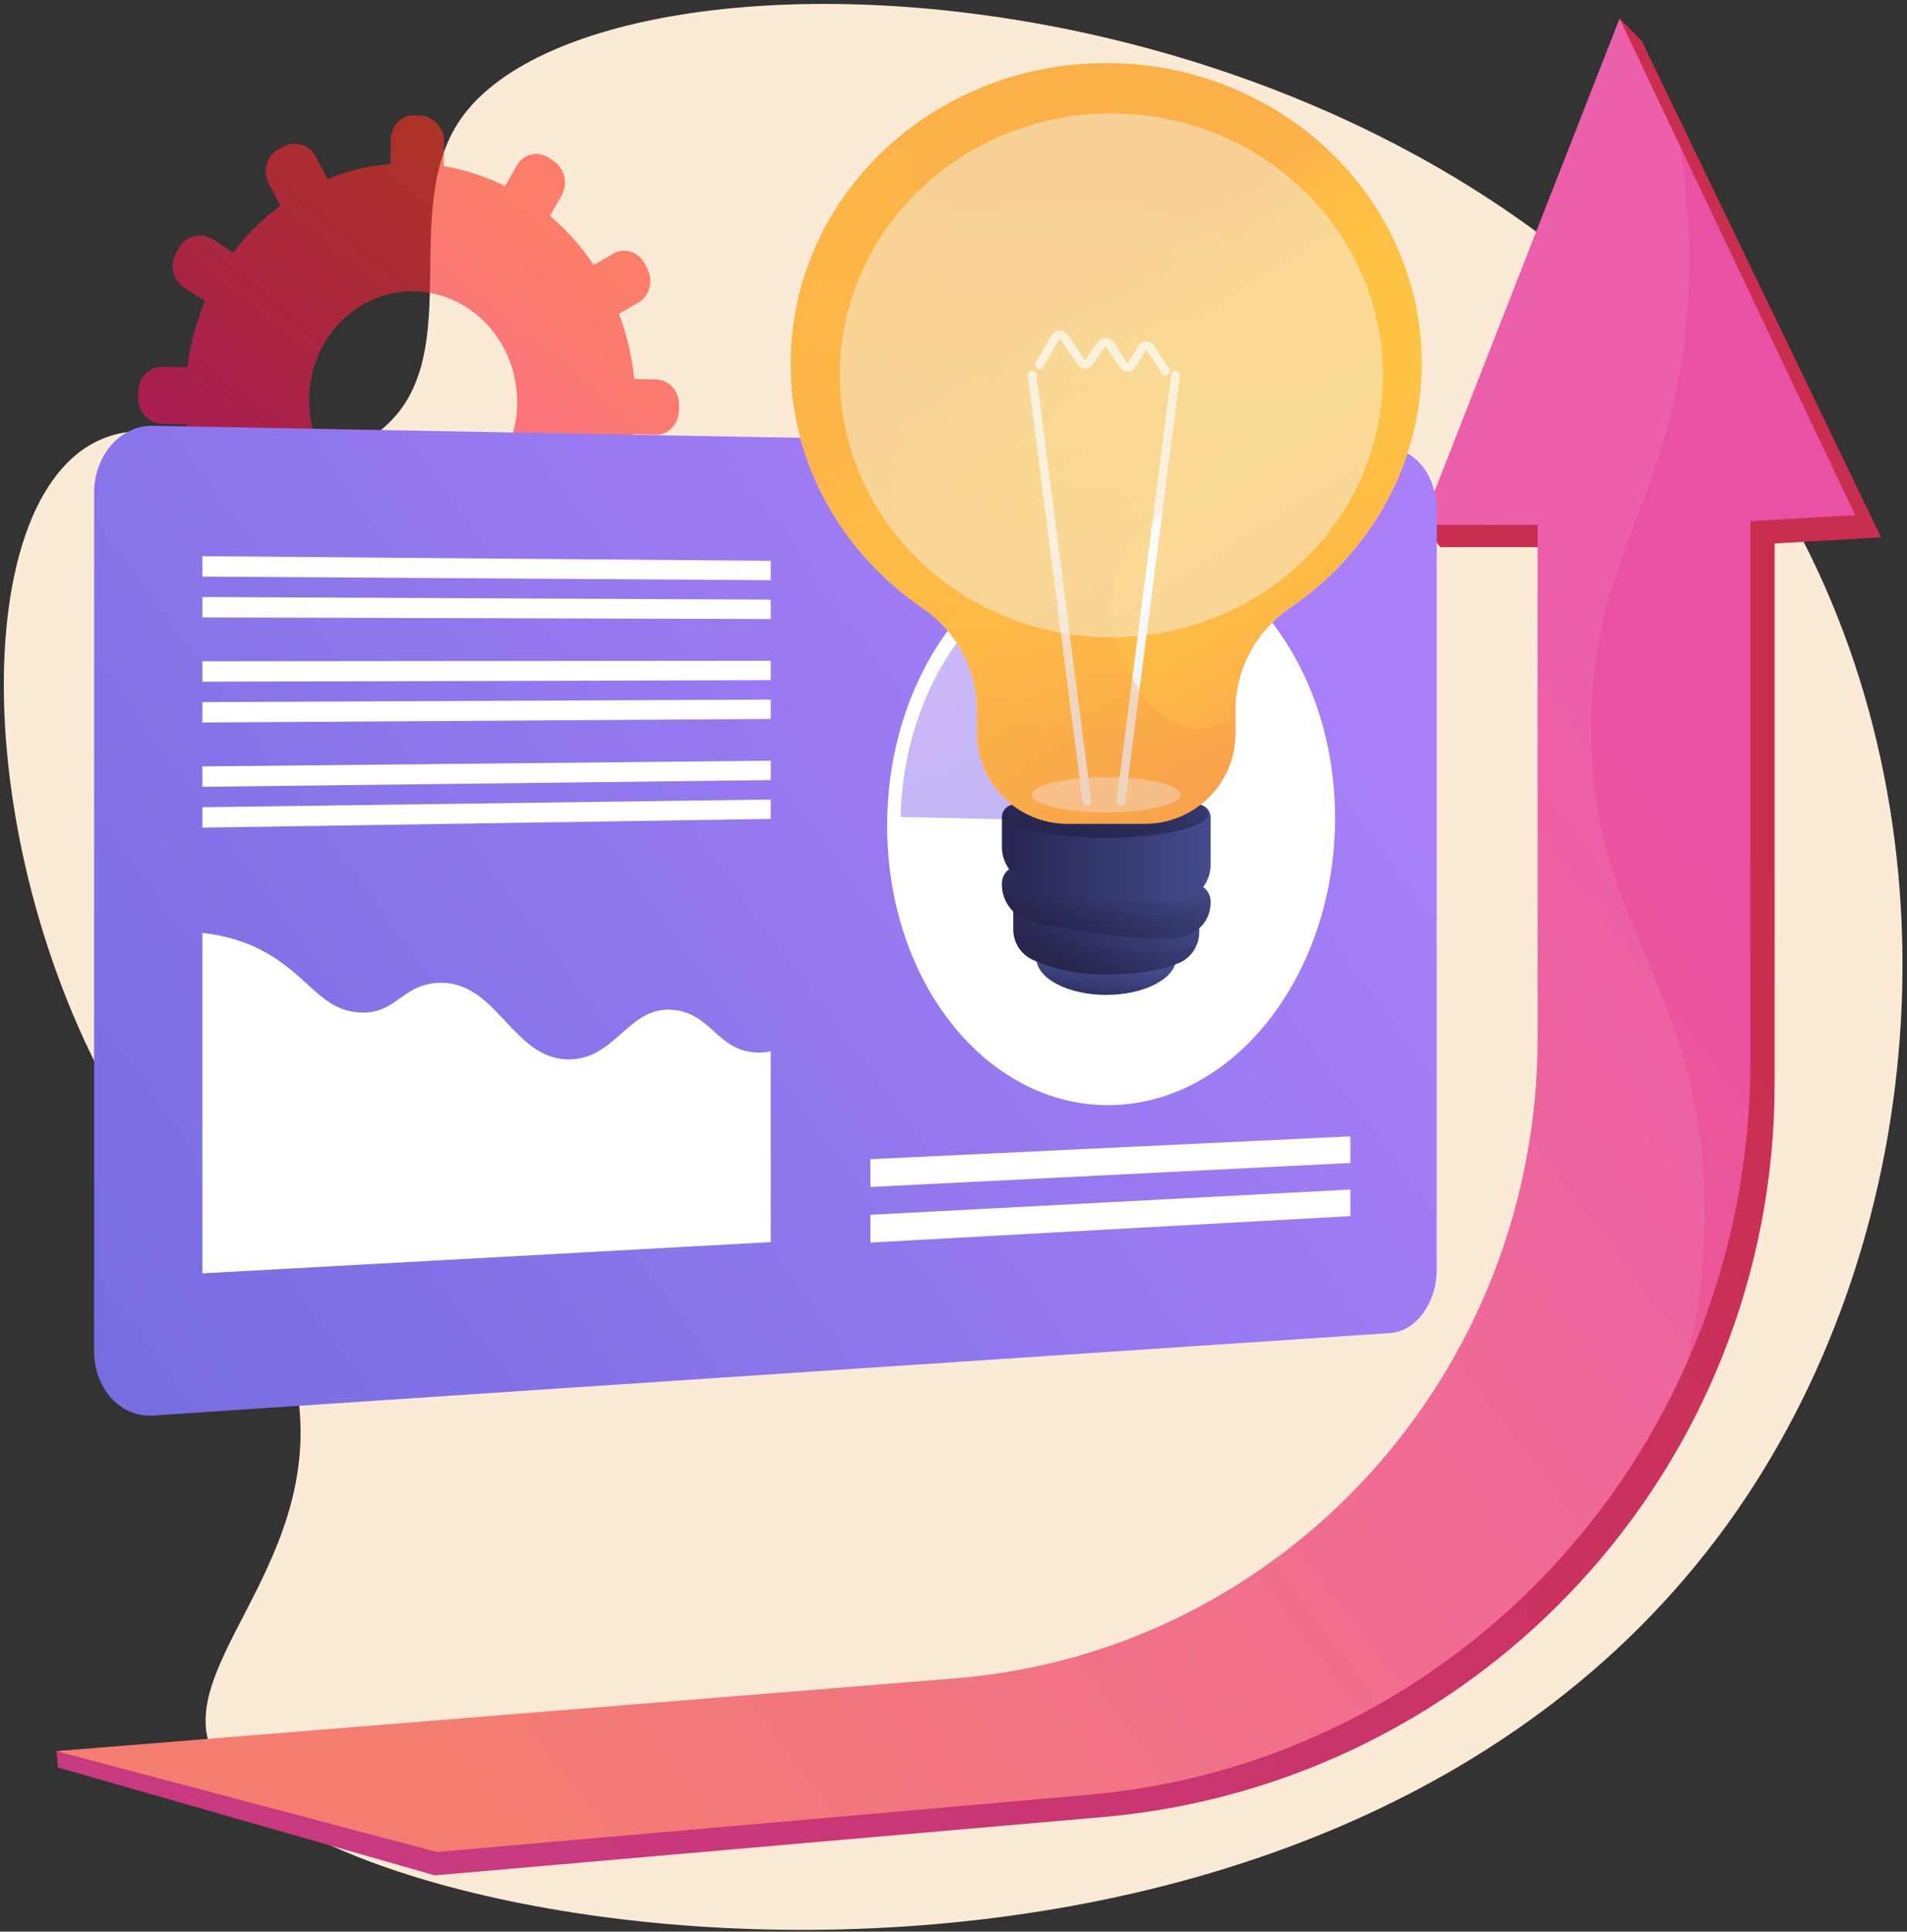 <svg width="476" height="482" viewBox="0 0 476 482" fill="none" xmlns="http://www.w3.org/2000/svg">
<rect x="0" y="0" width="476" height="482" fill="#333333" stroke="none"/>
<g clip-path="url(#clip0)">
<path d="M114.88 29.866C98.962 53.069 117.626 90.686 94.008 108.135C71.016 125.122 42.774 97.279 21.107 111.9C-11.034 133.591 -5.165 232.844 41.828 294.513C55.96 313.059 67.769 320.275 72.999 341.249C84.23 386.286 44.76 413.077 52.271 435.351C69.183 485.505 329.269 527.591 433.628 376.86C482.368 306.463 489.66 204.808 446.113 127.601C367.423 -11.909 150.595 -22.196 114.88 29.866Z" fill="#FBEAD6"/>
<path opacity="0.6" d="M163.872 94.7L158.286 94.547C157.745 88.873 156.446 83.42 154.497 78.31L159.373 75.474C162.138 73.865 163.133 70.136 161.597 67.136L160.923 65.822C159.385 62.819 155.893 61.681 153.117 63.283L148.201 66.121C145.124 61.521 141.444 57.39 137.278 53.861L140.18 48.748C141.825 45.851 140.931 42.022 138.182 40.191L136.975 39.387C134.219 37.551 130.641 38.413 128.985 41.317L126.06 46.449C121.292 44.063 116.149 42.359 110.743 41.46L110.832 35.372C110.882 31.918 108.278 28.995 105.01 28.844L103.576 28.778C100.299 28.627 97.598 31.314 97.547 34.782L97.459 40.911C91.975 41.366 86.702 42.659 81.762 44.678L78.916 39.245C77.297 36.153 73.627 34.956 70.715 36.577L69.437 37.287C66.519 38.911 65.472 42.742 67.102 45.841L69.98 51.309C65.543 54.586 61.575 58.533 58.211 63.024L53.118 59.749C50.221 57.886 46.465 58.79 44.731 61.774L43.97 63.083C42.235 66.072 43.188 70.004 46.095 71.86L51.214 75.126C48.999 80.27 47.465 85.818 46.729 91.647L40.759 91.483C37.364 91.391 34.567 94.174 34.52 97.698L34.5 99.241C34.453 102.765 37.171 105.686 40.565 105.764L46.55 105.903C47.138 111.76 48.534 117.372 50.619 122.614L45.432 125.608C42.478 127.313 41.42 131.188 43.071 134.256L43.795 135.6C45.444 138.664 49.169 139.754 52.111 138.042L57.3 135.024C60.544 139.662 64.403 143.788 68.75 147.268L65.734 152.558C64.021 155.562 64.96 159.433 67.826 161.197L69.079 161.969C71.938 163.729 75.634 162.721 77.335 159.725L80.333 154.443C85.209 156.691 90.436 158.229 95.897 158.944L95.81 165.035C95.76 168.489 98.377 171.301 101.649 171.315L103.081 171.322C106.345 171.336 109.027 168.559 109.075 165.116L109.164 159.032C114.581 158.395 119.758 156.941 124.582 154.793L127.342 160.037C128.907 163.013 132.452 164.051 135.255 162.362L136.482 161.622C139.279 159.937 140.286 156.166 138.73 153.198L135.979 147.942C140.234 144.625 144.023 140.683 147.224 136.242L152.03 139.311C154.752 141.049 158.274 140.089 159.899 137.171L160.611 135.893C162.234 132.981 161.355 129.209 158.644 127.464L153.85 124.38C155.94 119.372 157.389 113.99 158.089 108.347L163.659 108.476C166.811 108.549 169.403 105.863 169.455 102.475L169.478 100.991C169.533 97.602 167.023 94.787 163.872 94.7ZM102.934 127.549C88.537 127.303 76.951 114.733 77.165 99.472C77.38 84.205 89.321 72.216 103.725 72.695C118.008 73.17 129.319 85.746 129.096 100.782C128.874 115.813 117.209 127.794 102.934 127.549Z" fill="url(#paint0_linear)"/>
<path d="M409.78 10.213L404.25 4.647L397.452 39.383L354.804 130.96L359.546 136.525L389.016 136.511V264.455C389.016 348.236 324.546 417.908 241.017 424.395L14.065 436.964L14.492 441.057L108.51 467.959L275.045 453.429C370.034 445.213 442.959 365.707 442.959 270.364V135.617L469.53 134.084L409.78 10.213Z" fill="url(#paint1_linear)"/>
<path d="M404.249 4.647L354.804 130.96L383.81 130.946V258.89C383.81 342.671 320.351 412.343 238.132 418.83L14.063 436.966L109.056 462.123L271.625 447.867C365.125 439.651 436.906 360.146 436.906 264.803V130.056L463.06 128.523L404.249 4.647Z" fill="url(#paint2_linear)"/>
<g opacity="0.3">
<path opacity="0.3" d="M422.224 271.822C414.541 237.491 396.398 221.434 397.164 179.815C397.764 147.183 409.377 132.234 416.402 106.066C421.158 88.353 423.837 65.404 419.31 36.372L404.248 4.647L354.802 130.962L383.808 130.948V258.892C383.808 342.673 320.349 412.344 238.13 418.831L14.063 436.966L109.056 462.123L271.627 447.867C338.902 441.955 394.931 399.135 421.07 340.064C426.132 318.043 427.333 294.649 422.224 271.822Z" fill="#FFEAF8"/>
</g>
<path d="M38.182 106.245L347 111.996C353.428 112.115 358.617 118.962 358.617 127.287V316.791C358.617 325.116 353.43 332.211 347 332.64L38.182 353.216C30.087 353.756 23.49 346.568 23.49 337.16V123.006C23.488 113.598 30.085 106.094 38.182 106.245Z" fill="url(#paint3_linear)"/>
<path d="M221.437 206.048C221.437 245.901 247.29 277.086 278.513 275.726C309.019 274.4 333.237 242.369 333.237 204.157C333.237 165.946 309.017 134.734 278.513 134.439C247.29 134.135 221.437 166.193 221.437 206.048Z" fill="white"/>
<path opacity="0.35" d="M224.783 203.85C225.5 175.181 240.434 151.051 260.828 142.132C266.386 139.702 272.337 138.395 278.513 138.445C307.307 138.681 330.194 168.123 330.194 204.209C330.194 240.296 307.307 270.512 278.513 271.72C249.082 272.956 224.74 243.539 224.74 205.992C224.74 205.274 224.766 204.564 224.783 203.85Z" fill="white"/>
<path opacity="0.7" d="M224.783 203.85C225.5 175.181 240.434 151.051 260.828 142.132C266.386 139.702 272.337 138.395 278.513 138.445C307.307 138.681 330.194 168.123 330.194 204.209C330.194 240.296 307.307 270.512 278.513 271.72C249.082 272.956 224.74 243.539 224.74 205.992C224.74 205.274 224.766 204.564 224.783 203.85Z" fill="white"/>
<g opacity="0.74">
<path opacity="0.74" d="M224.783 203.85C225.5 175.181 240.434 151.051 260.828 142.132L278.513 205.083L224.783 203.85Z" fill="url(#paint4_linear)"/>
</g>
<path d="M217.253 296.189L337.072 290.193V283.56L217.253 289.25V296.189Z" fill="white"/>
<path d="M217.253 310.065L337.072 303.458V296.826L217.253 303.127V310.065Z" fill="white"/>
<path d="M89.73 252.638C98.772 253.172 100.114 245.916 109.006 245.278C124.065 244.196 127.748 264.577 142.225 264.353C154.024 264.171 156.991 250.471 168.65 252.072C177.307 253.259 179.01 261.305 187.437 262.511C189.119 262.752 190.774 262.673 192.386 262.353V309.94L50.52 317.741V232.804C58.188 233.63 63.781 236.074 67.784 238.536C77.405 244.457 80.596 252.098 89.73 252.638Z" fill="white"/>
<path d="M50.52 143.88L192.386 144.783V139.941L50.52 138.787V143.88Z" fill="white"/>
<path d="M50.52 154.064L192.386 154.467V149.626L50.52 148.973V154.064Z" fill="white"/>
<path d="M50.52 170.107L192.386 169.721V164.878L50.52 165.014V170.107Z" fill="white"/>
<path d="M50.52 180.293L192.386 179.406V174.563L50.52 175.2V180.293Z" fill="white"/>
<path d="M50.52 196.335L192.386 194.659V189.816L50.52 191.242V196.335Z" fill="white"/>
<path d="M50.52 206.52L192.386 204.343V199.5L50.52 201.427V206.52Z" fill="white"/>
<path opacity="0.75" d="M354.887 90.726C354.887 49.307 319.623 15.729 276.123 15.729C232.622 15.729 197.358 49.306 197.358 90.726C197.358 115.863 210.346 138.11 230.282 151.717C238.739 157.491 243.869 167.005 243.869 177.245V182.983C243.869 195.454 253.978 205.562 266.447 205.562H285.798C298.269 205.562 308.376 195.452 308.376 182.983V177.245C308.376 167.005 313.506 157.491 321.963 151.717C341.899 138.112 354.887 115.863 354.887 90.726Z" fill="#F4F7FA"/>
<path d="M276.125 248.253C285.774 248.253 293.596 244.112 293.596 239.003C293.596 233.894 285.774 229.752 276.125 229.752C266.475 229.752 258.653 233.894 258.653 239.003C258.653 244.112 266.475 248.253 276.125 248.253Z" fill="url(#paint5_linear)"/>
<path d="M252.911 222.478V231.924C252.911 235.12 254.73 238.048 257.615 239.425C261.619 241.334 268.278 243.431 277.955 243.183C285.807 242.981 290.926 241.7 294.18 240.353C297.324 239.051 299.339 235.942 299.339 232.54V227.314L252.911 222.478Z" fill="url(#paint6_linear)"/>
<path opacity="0.3" d="M252.911 230.752C253.619 231.44 254.438 232.025 255.358 232.462C259.851 234.604 289.28 239.392 296.38 236.725C297.302 236.38 298.131 235.916 298.857 235.356C299.168 234.464 299.338 233.514 299.338 232.539V227.312L252.911 222.478V230.752Z" fill="url(#paint7_linear)"/>
<path d="M254.971 216.051C252.357 215.779 250.082 217.831 250.082 220.459V220.726C250.082 224.312 252.121 227.597 255.359 229.14C259.851 231.282 289.281 236.069 296.38 233.403C299.954 232.059 302.169 228.992 302.169 225.175V224.96C302.169 222.689 300.454 220.787 298.198 220.553L254.971 216.051Z" fill="url(#paint8_linear)"/>
<path opacity="0.3" d="M298.194 220.552L254.971 216.051C253.267 215.874 251.71 216.688 250.83 218.002C251.698 220.049 253.279 221.76 255.357 222.752C259.849 224.894 290.532 230.306 296.378 227.551C298.654 226.479 300.438 224.668 301.395 222.469C300.683 221.422 299.536 220.691 298.194 220.552Z" fill="url(#paint9_linear)"/>
<path d="M253.281 200.746C251.514 200.746 250.082 202.178 250.082 203.946V211.344C250.082 214.93 252.121 218.214 255.359 219.757C259.851 221.899 290.534 227.312 296.38 224.557C299.833 222.929 302.169 219.61 302.169 215.791V203.944C302.169 202.177 300.737 200.745 298.97 200.745H253.281V200.746Z" fill="url(#paint10_linear)"/>
<path d="M276.124 209.054C290.152 209.054 301.523 206.366 301.523 203.05C301.523 199.734 290.152 197.046 276.124 197.046C262.097 197.046 250.726 199.734 250.726 203.05C250.726 206.366 262.097 209.054 276.124 209.054Z" fill="url(#paint11_linear)"/>
<path d="M354.887 90.726C354.887 49.307 319.623 15.729 276.123 15.729C232.622 15.729 197.358 49.306 197.358 90.726C197.358 115.863 210.346 138.11 230.282 151.717C238.739 157.491 243.869 167.005 243.869 177.245V182.983C243.869 195.454 253.978 205.562 266.447 205.562H285.798C298.269 205.562 308.376 195.452 308.376 182.983V177.245C308.376 167.005 313.506 157.491 321.963 151.717C341.899 138.112 354.887 115.863 354.887 90.726Z" fill="url(#paint12_linear)"/>
<path opacity="0.5" d="M276.125 202.708C286.388 202.708 294.709 200.741 294.709 198.314C294.709 195.888 286.388 193.921 276.125 193.921C265.861 193.921 257.541 195.888 257.541 198.314C257.541 200.741 265.861 202.708 276.125 202.708Z" fill="#F4F7FA"/>
<path d="M271.281 201C270.748 201 270.287 200.604 270.217 200.062L256.546 93.736C256.469 93.148 256.886 92.61 257.474 92.535C258.065 92.455 258.601 92.876 258.677 93.464L272.349 199.79C272.423 200.378 272.009 200.916 271.42 200.991C271.373 200.998 271.326 201 271.281 201Z" fill="url(#paint13_linear)"/>
<path d="M279.773 201C279.728 201 279.681 200.996 279.634 200.991C279.046 200.916 278.631 200.378 278.705 199.79L292.377 93.464C292.453 92.876 292.99 92.455 293.58 92.535C294.168 92.612 294.583 93.148 294.509 93.736L280.835 200.062C280.768 200.604 280.306 201 279.773 201Z" fill="url(#paint14_linear)"/>
<path d="M290.908 93.651C290.56 93.651 290.218 93.481 290.011 93.169L286.237 87.444C286.199 87.385 286.138 87.35 286.085 87.357C285.991 87.359 285.951 87.427 285.939 87.448L283.448 91.621C283.035 92.311 282.311 92.737 281.512 92.756C280.717 92.782 279.967 92.388 279.52 91.716L276.098 86.587C276.062 86.531 276.011 86.501 275.951 86.501C275.878 86.515 275.845 86.528 275.808 86.58L272.804 90.923C272.37 91.551 271.658 91.926 270.899 91.928H270.894C270.136 91.928 269.424 91.555 268.986 90.928L264.654 84.722C264.614 84.667 264.56 84.648 264.501 84.641C264.438 84.644 264.39 84.675 264.357 84.733L260.403 91.56C260.106 92.072 259.448 92.247 258.936 91.95C258.422 91.653 258.248 90.996 258.545 90.482L262.5 83.655C262.902 82.96 263.617 82.526 264.412 82.493C265.202 82.454 265.957 82.834 266.417 83.492L270.75 89.697C270.788 89.751 270.837 89.779 270.896 89.779C270.955 89.779 271.002 89.753 271.038 89.701L274.043 85.358C274.482 84.722 275.206 84.344 275.971 84.353C276.74 84.359 277.457 84.748 277.888 85.394L281.307 90.522C281.346 90.579 281.403 90.628 281.46 90.607C281.554 90.605 281.592 90.539 281.606 90.516L284.097 86.344C284.512 85.649 285.237 85.226 286.039 85.207C286.833 85.189 287.588 85.582 288.034 86.258L291.808 91.983C292.134 92.478 291.997 93.145 291.502 93.471C291.316 93.594 291.112 93.651 290.908 93.651Z" fill="url(#paint15_linear)"/>
<path opacity="0.3" d="M277.553 149.882C279.24 120.975 327.971 114.211 327.763 88.397C327.634 72.498 308.269 60.689 304.134 58.325C273.665 40.899 236.164 61.023 228.418 46.78C226.49 43.234 227.394 39.373 227.91 37.175C228.687 33.853 230.449 30.758 233.063 27.929C211.567 41.321 197.36 64.444 197.36 90.728C197.36 115.865 210.348 138.112 230.284 151.719C238.741 157.492 243.871 167.007 243.871 177.246V182.985C243.871 195.455 253.98 205.563 266.449 205.563H285.8C298.27 205.563 308.378 195.454 308.378 182.985V178.397C305.715 180.438 302.657 181.862 299.302 181.834C287.664 181.739 276.715 164.267 277.553 149.882Z" fill="url(#paint16_linear)"/>
<path opacity="0.44" d="M277.384 159.015C314.817 159.015 345.162 129.751 345.162 93.651C345.162 57.552 314.817 28.288 277.384 28.288C239.952 28.288 209.606 57.552 209.606 93.651C209.606 129.751 239.952 159.015 277.384 159.015Z" fill="#F4F7FA"/>
</g>
<defs>
<linearGradient id="paint0_linear" x1="137.054" y1="57.196" x2="47.641" y2="166.046" gradientUnits="userSpaceOnUse">
<stop stop-color="#FE331F"/>
<stop offset="1" stop-color="#F50186"/>
</linearGradient>
<linearGradient id="paint1_linear" x1="103.262" y1="423.514" x2="420.768" y2="185.603" gradientUnits="userSpaceOnUse">
<stop stop-color="#C93980"/>
<stop offset="1" stop-color="#CA2E4F"/>
</linearGradient>
<linearGradient id="paint2_linear" x1="101.823" y1="419.978" x2="418.004" y2="183.06" gradientUnits="userSpaceOnUse">
<stop stop-color="#F37265"/>
<stop offset="1" stop-color="#E951A4"/>
</linearGradient>
<linearGradient id="paint3_linear" x1="314.756" y1="129.041" x2="-98.694" y2="432.636" gradientUnits="userSpaceOnUse">
<stop stop-color="#AA80F9"/>
<stop offset="0.996" stop-color="#6165D7"/>
</linearGradient>
<linearGradient id="paint4_linear" x1="225.642" y1="141.525" x2="329.906" y2="332.675" gradientUnits="userSpaceOnUse">
<stop stop-color="#AA80F9"/>
<stop offset="0.996" stop-color="#6165D7"/>
</linearGradient>
<linearGradient id="paint5_linear" x1="274.484" y1="252.127" x2="275.883" y2="240.937" gradientUnits="userSpaceOnUse">
<stop offset="0.004" stop-color="#26264F"/>
<stop offset="1" stop-color="#444B8C"/>
</linearGradient>
<linearGradient id="paint6_linear" x1="268.73" y1="241.928" x2="282.719" y2="216.749" gradientUnits="userSpaceOnUse">
<stop offset="0.004" stop-color="#26264F"/>
<stop offset="1" stop-color="#444B8C"/>
</linearGradient>
<linearGradient id="paint7_linear" x1="252.91" y1="229.996" x2="299.338" y2="229.996" gradientUnits="userSpaceOnUse">
<stop offset="0.004" stop-color="#26264F"/>
<stop offset="1" stop-color="#444B8C"/>
</linearGradient>
<linearGradient id="paint8_linear" x1="270.062" y1="235.047" x2="283.876" y2="208.469" gradientUnits="userSpaceOnUse">
<stop offset="0.004" stop-color="#26264F"/>
<stop offset="1" stop-color="#444B8C"/>
</linearGradient>
<linearGradient id="paint9_linear" x1="250.83" y1="222.171" x2="301.395" y2="222.171" gradientUnits="userSpaceOnUse">
<stop offset="0.004" stop-color="#26264F"/>
<stop offset="1" stop-color="#444B8C"/>
</linearGradient>
<linearGradient id="paint10_linear" x1="250.081" y1="213.035" x2="302.167" y2="213.035" gradientUnits="userSpaceOnUse">
<stop offset="0.004" stop-color="#26264F"/>
<stop offset="1" stop-color="#444B8C"/>
</linearGradient>
<linearGradient id="paint11_linear" x1="274.831" y1="209.106" x2="279.96" y2="185.092" gradientUnits="userSpaceOnUse">
<stop offset="0.004" stop-color="#26264F"/>
<stop offset="1" stop-color="#444B8C"/>
</linearGradient>
<linearGradient id="paint12_linear" x1="264.981" y1="75.113" x2="366.742" y2="236.672" gradientUnits="userSpaceOnUse">
<stop stop-color="#FCB148"/>
<stop offset="0.052" stop-color="#FDBA46"/>
<stop offset="0.142" stop-color="#FFC244"/>
<stop offset="0.318" stop-color="#FFC444"/>
<stop offset="0.485" stop-color="#FDB946"/>
<stop offset="0.775" stop-color="#F99C4D"/>
<stop offset="0.866" stop-color="#F8924F"/>
<stop offset="1" stop-color="#F8924F"/>
</linearGradient>
<linearGradient id="paint13_linear" x1="246.39" y1="199.511" x2="267.14" y2="138.894" gradientUnits="userSpaceOnUse">
<stop offset="0.494" stop-color="#EBEFF2"/>
<stop offset="1" stop-color="white"/>
</linearGradient>
<linearGradient id="paint14_linear" x1="266.227" y1="206.302" x2="286.977" y2="145.685" gradientUnits="userSpaceOnUse">
<stop offset="0.494" stop-color="#EBEFF2"/>
<stop offset="1" stop-color="white"/>
</linearGradient>
<linearGradient id="paint15_linear" x1="239.164" y1="197.038" x2="259.914" y2="136.421" gradientUnits="userSpaceOnUse">
<stop offset="0.494" stop-color="#EBEFF2"/>
<stop offset="1" stop-color="white"/>
</linearGradient>
<linearGradient id="paint16_linear" x1="268.552" y1="38.696" x2="248.268" y2="205.859" gradientUnits="userSpaceOnUse">
<stop stop-color="#FCB148"/>
<stop offset="0.052" stop-color="#FDBA46"/>
<stop offset="0.142" stop-color="#FFC244"/>
<stop offset="0.318" stop-color="#FFC444"/>
<stop offset="0.485" stop-color="#FDB946"/>
<stop offset="0.775" stop-color="#F99C4D"/>
<stop offset="0.866" stop-color="#F8924F"/>
<stop offset="1" stop-color="#F8924F"/>
</linearGradient>
<clipPath id="clip0">
<rect width="475" height="482" fill="white" transform="translate(0.385)"/>
</clipPath>
</defs>
</svg>
